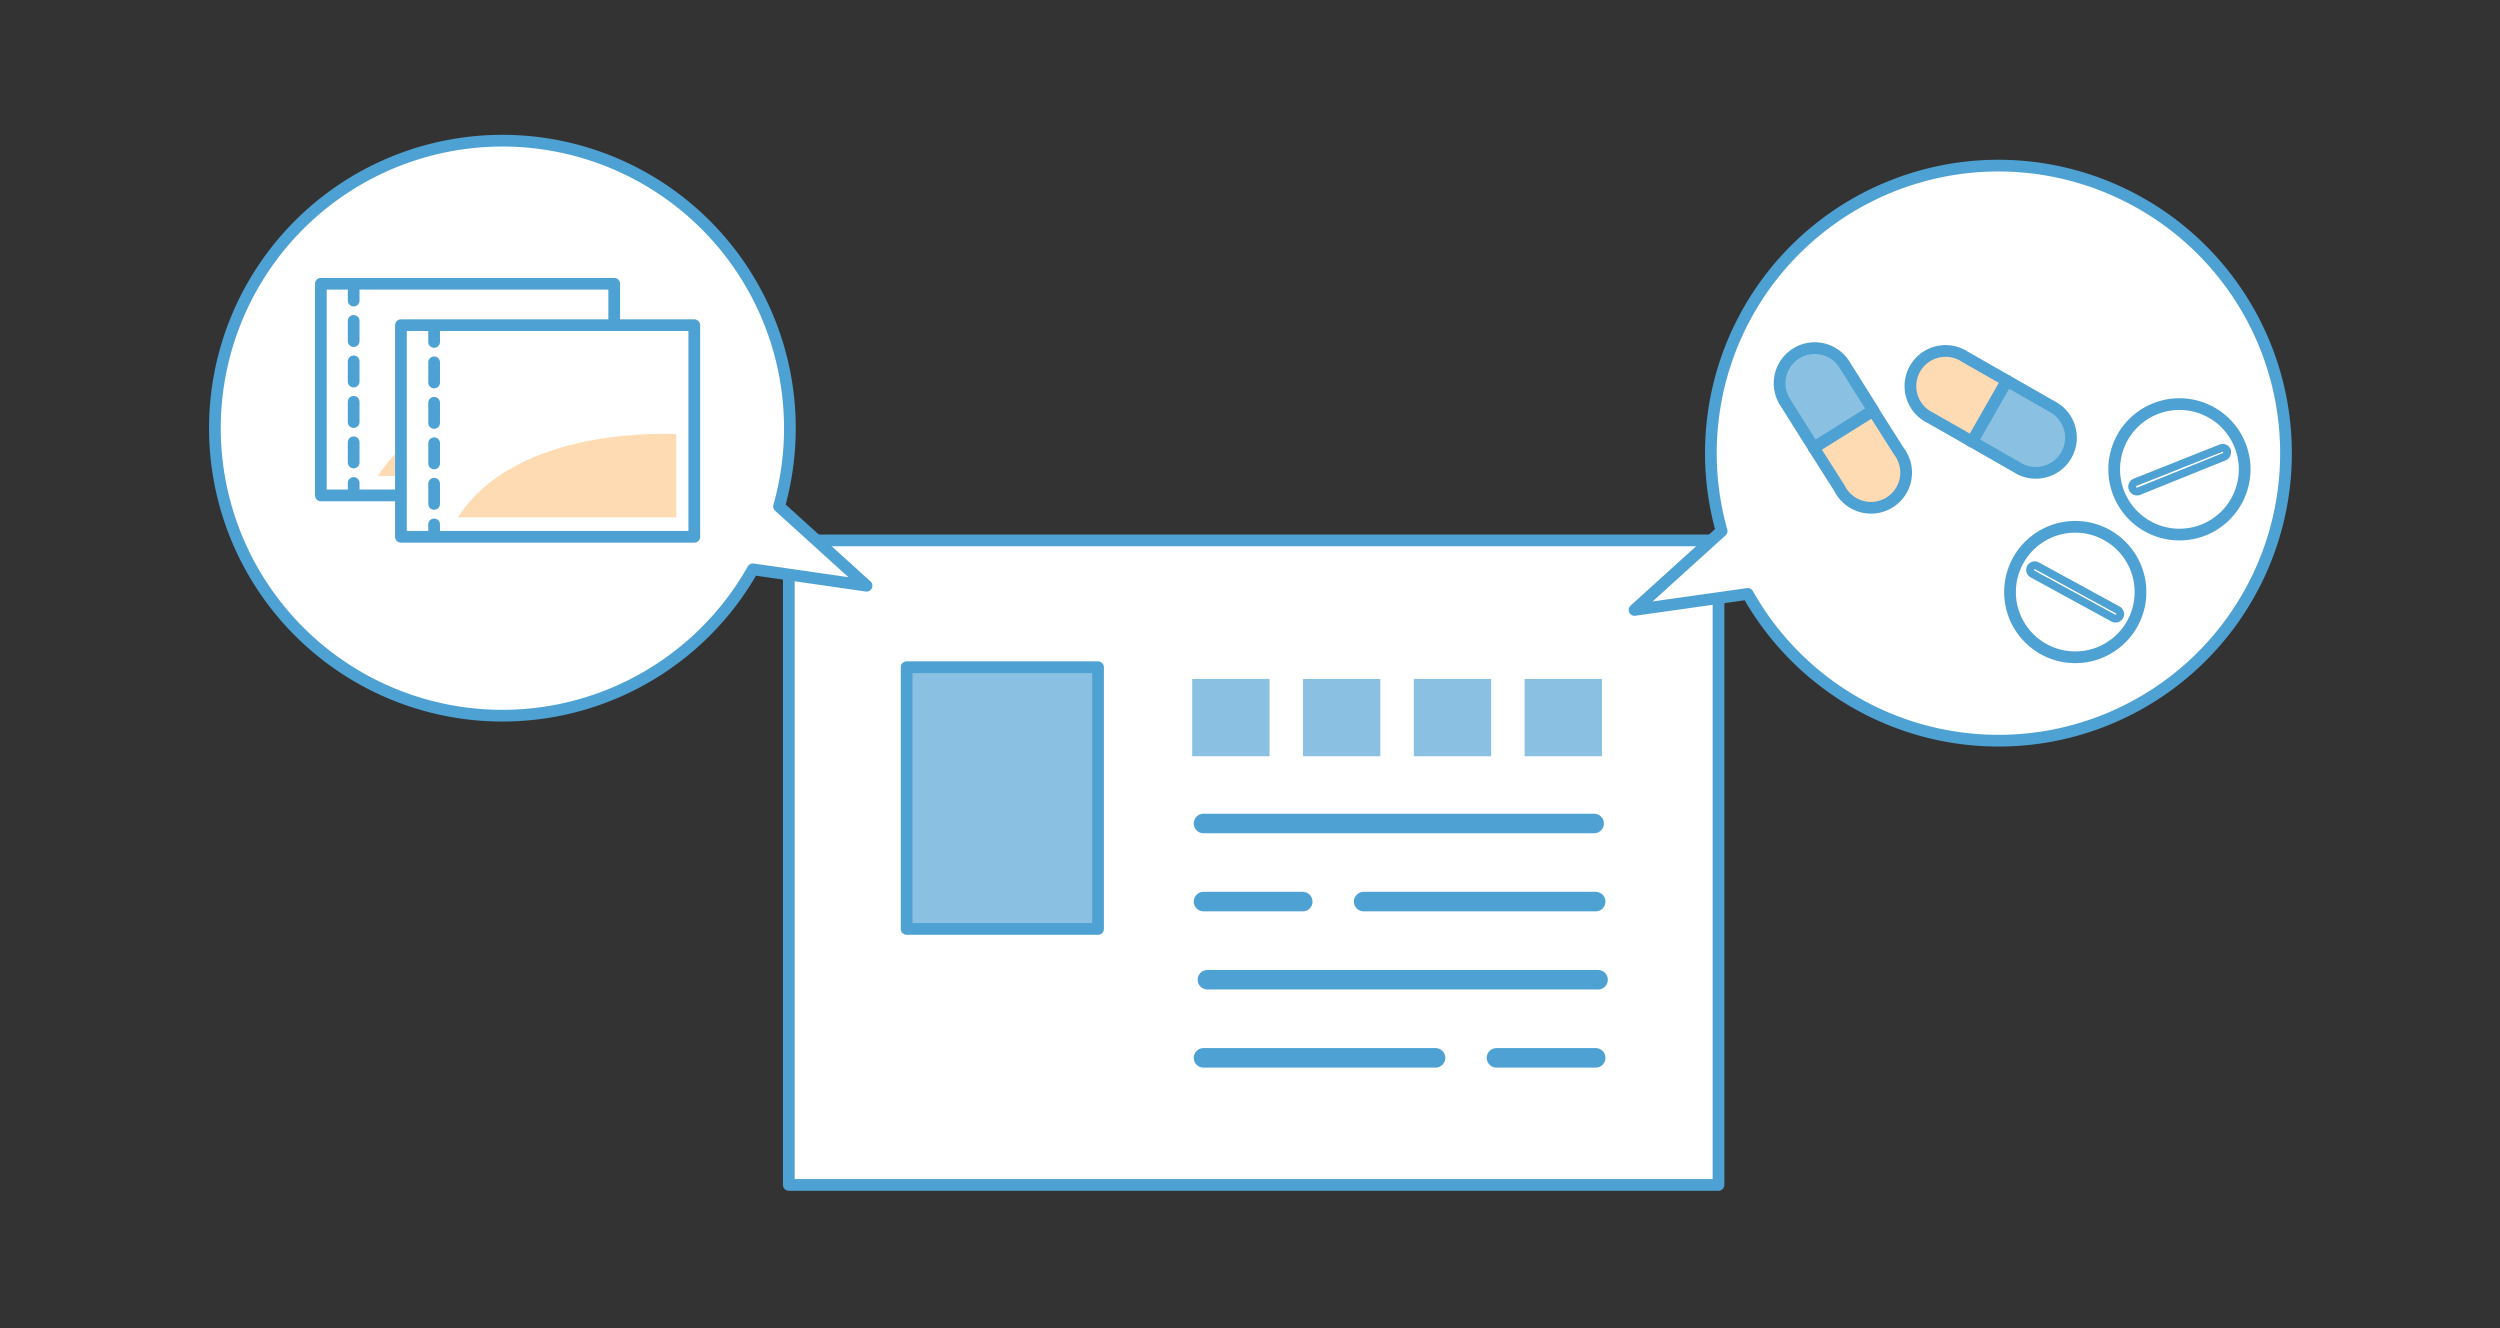 <svg xmlns="http://www.w3.org/2000/svg" width="640" height="340" viewBox="0 0 640 340">
  <rect x="0" y="0" width="640" height="340" fill="#333333" stroke="none"/>
  <g id="グループ_1239" data-name="グループ 1239" transform="translate(-1161 7299)">
    <rect id="長方形_487" data-name="長方形 487" width="640" height="340" transform="translate(1161 -7299)" fill="#fff" opacity="0"/>
    <g id="グループ_1063" data-name="グループ 1063" transform="translate(-28)">
      <rect id="長方形_543" data-name="長方形 543" width="238" height="165" transform="translate(1390.937 -7160.656)" stroke-width="3" stroke="#4ea1d3" stroke-linecap="round" stroke-linejoin="round" fill="#fff"/>
      <path id="パス_966" data-name="パス 966" d="M490.3,15.3a73.6,73.6,0,0,0-103.1,86.1l-22.3,20.2,29-4.1A73.6,73.6,0,1,0,490.3,15.3Z" transform="translate(1242.537 -7264.456)" fill="#fff"/>
      <path id="パス_967" data-name="パス 967" d="M490.3,15.3a73.6,73.6,0,0,0-103.1,86.1l-22.3,20.2,29-4.1A73.6,73.6,0,1,0,490.3,15.3Z" transform="translate(1242.537 -7264.456)" fill="none" stroke="#4ea1d3" stroke-linecap="round" stroke-linejoin="round" stroke-width="3"/>
      <g id="グループ_465" data-name="グループ 465" transform="translate(1242.537 -7264.456)">
        <path id="パス_968" data-name="パス 968" d="M418.4,58.4A9,9,0,0,0,403.2,68l7.6,12.1L426,70.5Z" fill="#8ac0e1" stroke="#4ea1d3" stroke-linecap="round" stroke-linejoin="round" stroke-width="3"/>
        <path id="パス_969" data-name="パス 969" d="M410.8,80.1l6.6,10.4A9,9,0,1,0,432.6,81L426,70.6Z" fill="#ffdbb4" stroke="#4ea1d3" stroke-linecap="round" stroke-linejoin="round" stroke-width="3"/>
      </g>
      <g id="グループ_466" data-name="グループ 466" transform="translate(1242.537 -7264.456)">
        <path id="パス_970" data-name="パス 970" d="M463.7,85.6A9,9,0,0,0,472.6,70l-12.4-7.1-8.9,15.6Z" fill="#8ac0e1" stroke="#4ea1d3" stroke-linecap="round" stroke-linejoin="round" stroke-width="3"/>
        <path id="パス_971" data-name="パス 971" d="M460.2,62.9l-10.7-6.1a9,9,0,1,0-8.9,15.6l10.7,6.1Z" fill="#ffdbb4" stroke="#4ea1d3" stroke-linecap="round" stroke-linejoin="round" stroke-width="3"/>
      </g>
      <g id="グループ_467" data-name="グループ 467" transform="translate(1242.537 -7264.456)">
        <path id="パス_972" data-name="パス 972" d="M492.4,125a16.7,16.7,0,1,1-6.6-22.6,16.7,16.7,0,0,1,6.6,22.6Z" fill="#fff" stroke="#4ea1d3" stroke-linecap="round" stroke-linejoin="round" stroke-width="3"/>
        <path id="パス_973" data-name="パス 973" d="M489.1,123.2a1.2,1.2,0,0,1-1.6.5l-20.7-11.3a1.2,1.2,0,0,1-.5-1.6h0a1.2,1.2,0,0,1,1.6-.5l20.7,11.3a1.2,1.2,0,0,1,.5,1.6Z" fill="#fff" stroke="#4ea1d3" stroke-linecap="round" stroke-linejoin="round" stroke-width="2"/>
      </g>
      <g id="グループ_468" data-name="グループ 468" transform="translate(1242.537 -7264.456)">
        <path id="パス_974" data-name="パス 974" d="M519.9,79.4a16.7,16.7,0,1,1-21.7-9.3A16.7,16.7,0,0,1,519.9,79.4Z" fill="#fff" stroke="#4ea1d3" stroke-linecap="round" stroke-linejoin="round" stroke-width="3"/>
        <path id="パス_975" data-name="パス 975" d="M516.5,80.8a1.2,1.2,0,0,1-.7,1.6L494,91.2a1.2,1.2,0,0,1-1.6-.7h0a1.2,1.2,0,0,1,.7-1.6L515,80.2a1.2,1.2,0,0,1,1.6.7Z" fill="#fff" stroke="#4ea1d3" stroke-linecap="round" stroke-linejoin="round" stroke-width="2"/>
      </g>
      <path id="パス_976" data-name="パス 976" d="M168.3,115.4,145.9,95.1a73.6,73.6,0,1,0-6.7,16.1Z" transform="translate(1242.537 -7264.456)" fill="#fff"/>
      <path id="パス_977" data-name="パス 977" d="M168.3,115.4,145.9,95.1a73.6,73.6,0,1,0-6.7,16.1Z" transform="translate(1242.537 -7264.456)" fill="none" stroke="#4ea1d3" stroke-linecap="round" stroke-linejoin="round" stroke-width="3"/>
      <g id="グループ_472" data-name="グループ 472" transform="translate(1242.537 -7264.456)">
        <rect id="長方形_550" data-name="長方形 550" width="75.1" height="54.18" transform="translate(28.6 38.1)" stroke-width="3" stroke="#4ea1d3" stroke-linecap="round" stroke-linejoin="round" fill="#fff"/>
        <g id="グループ_471" data-name="グループ 471">
          <line id="線_299" data-name="線 299" y2="2.5" transform="translate(37 39.9)" fill="none" stroke="#4ea1d3" stroke-linecap="round" stroke-linejoin="round" stroke-width="3"/>
          <line id="線_300" data-name="線 300" y2="38.9" transform="translate(37 47.6)" stroke-dasharray="5.18 5.18" stroke="#4ea1d3" stroke-linecap="round" stroke-linejoin="round" stroke-width="3" fill="none"/>
          <line id="線_301" data-name="線 301" y2="2.5" transform="translate(37 89.1)" fill="none" stroke="#4ea1d3" stroke-linecap="round" stroke-linejoin="round" stroke-width="3"/>
        </g>
        <path id="パス_978" data-name="パス 978" d="M43.2,87.3H99.1V66S58.4,63.4,43.2,87.3Z" fill="#ffdbb4"/>
      </g>
      <g id="グループ_474" data-name="グループ 474" transform="translate(1242.537 -7264.456)">
        <rect id="長方形_551" data-name="長方形 551" width="75.1" height="54.18" transform="translate(49.1 48.7)" stroke-width="3" stroke="#4ea1d3" stroke-linecap="round" stroke-linejoin="round" fill="#fff"/>
        <g id="グループ_473" data-name="グループ 473">
          <line id="線_302" data-name="線 302" y2="2.5" transform="translate(57.6 50.5)" fill="none" stroke="#4ea1d3" stroke-linecap="round" stroke-linejoin="round" stroke-width="3"/>
          <line id="線_303" data-name="線 303" y2="38.9" transform="translate(57.6 58.2)" stroke-dasharray="5.18 5.18" stroke="#4ea1d3" stroke-linecap="round" stroke-linejoin="round" stroke-width="3" fill="none"/>
          <line id="線_304" data-name="線 304" y2="2.5" transform="translate(57.6 99.7)" fill="none" stroke="#4ea1d3" stroke-linecap="round" stroke-linejoin="round" stroke-width="3"/>
        </g>
        <path id="パス_979" data-name="パス 979" d="M63.7,97.9h55.9V76.6S78.9,74,63.7,97.9Z" fill="#ffdbb4"/>
      </g>
      <g id="グループ_939" data-name="グループ 939" transform="translate(850 -418)">
        <rect id="長方形_608" data-name="長方形 608" width="49" height="67" transform="translate(571.1 -6710.191)" stroke-width="3" stroke="#4ea1d3" stroke-linecap="round" stroke-linejoin="round" fill="#8ac0e1"/>
        <rect id="長方形_609" data-name="長方形 609" width="19.791" height="19.791" transform="translate(644.21 -6707.191)" fill="#8ac0e1"/>
        <rect id="長方形_610" data-name="長方形 610" width="19.791" height="19.791" transform="translate(672.576 -6707.191)" fill="#8ac0e1"/>
        <rect id="長方形_611" data-name="長方形 611" width="19.791" height="19.791" transform="translate(700.943 -6707.191)" fill="#8ac0e1"/>
        <rect id="長方形_612" data-name="長方形 612" width="19.791" height="19.791" transform="translate(729.309 -6707.191)" fill="#8ac0e1"/>
        <line id="線_400" data-name="線 400" x2="100" transform="translate(647.1 -6670.191)" fill="none" stroke="#4ea1d3" stroke-linecap="round" stroke-linejoin="round" stroke-width="5"/>
        <line id="線_401" data-name="線 401" x2="25.4" transform="translate(647.1 -6650.191)" fill="none" stroke="#4ea1d3" stroke-linecap="round" stroke-linejoin="round" stroke-width="5"/>
        <line id="線_711" data-name="線 711" x1="25.4" transform="translate(722.1 -6610.191)" fill="none" stroke="#4ea1d3" stroke-linecap="round" stroke-linejoin="round" stroke-width="5"/>
        <line id="線_710" data-name="線 710" x2="59.4" transform="translate(688.1 -6650.191)" fill="none" stroke="#4ea1d3" stroke-linecap="round" stroke-linejoin="round" stroke-width="5"/>
        <line id="線_712" data-name="線 712" x1="59.4" transform="translate(647.1 -6610.191)" fill="none" stroke="#4ea1d3" stroke-linecap="round" stroke-linejoin="round" stroke-width="5"/>
        <line id="線_402" data-name="線 402" x2="100" transform="translate(648.1 -6630.191)" fill="none" stroke="#4ea1d3" stroke-linecap="round" stroke-linejoin="round" stroke-width="5"/>
      </g>
    </g>
  </g>
</svg>
